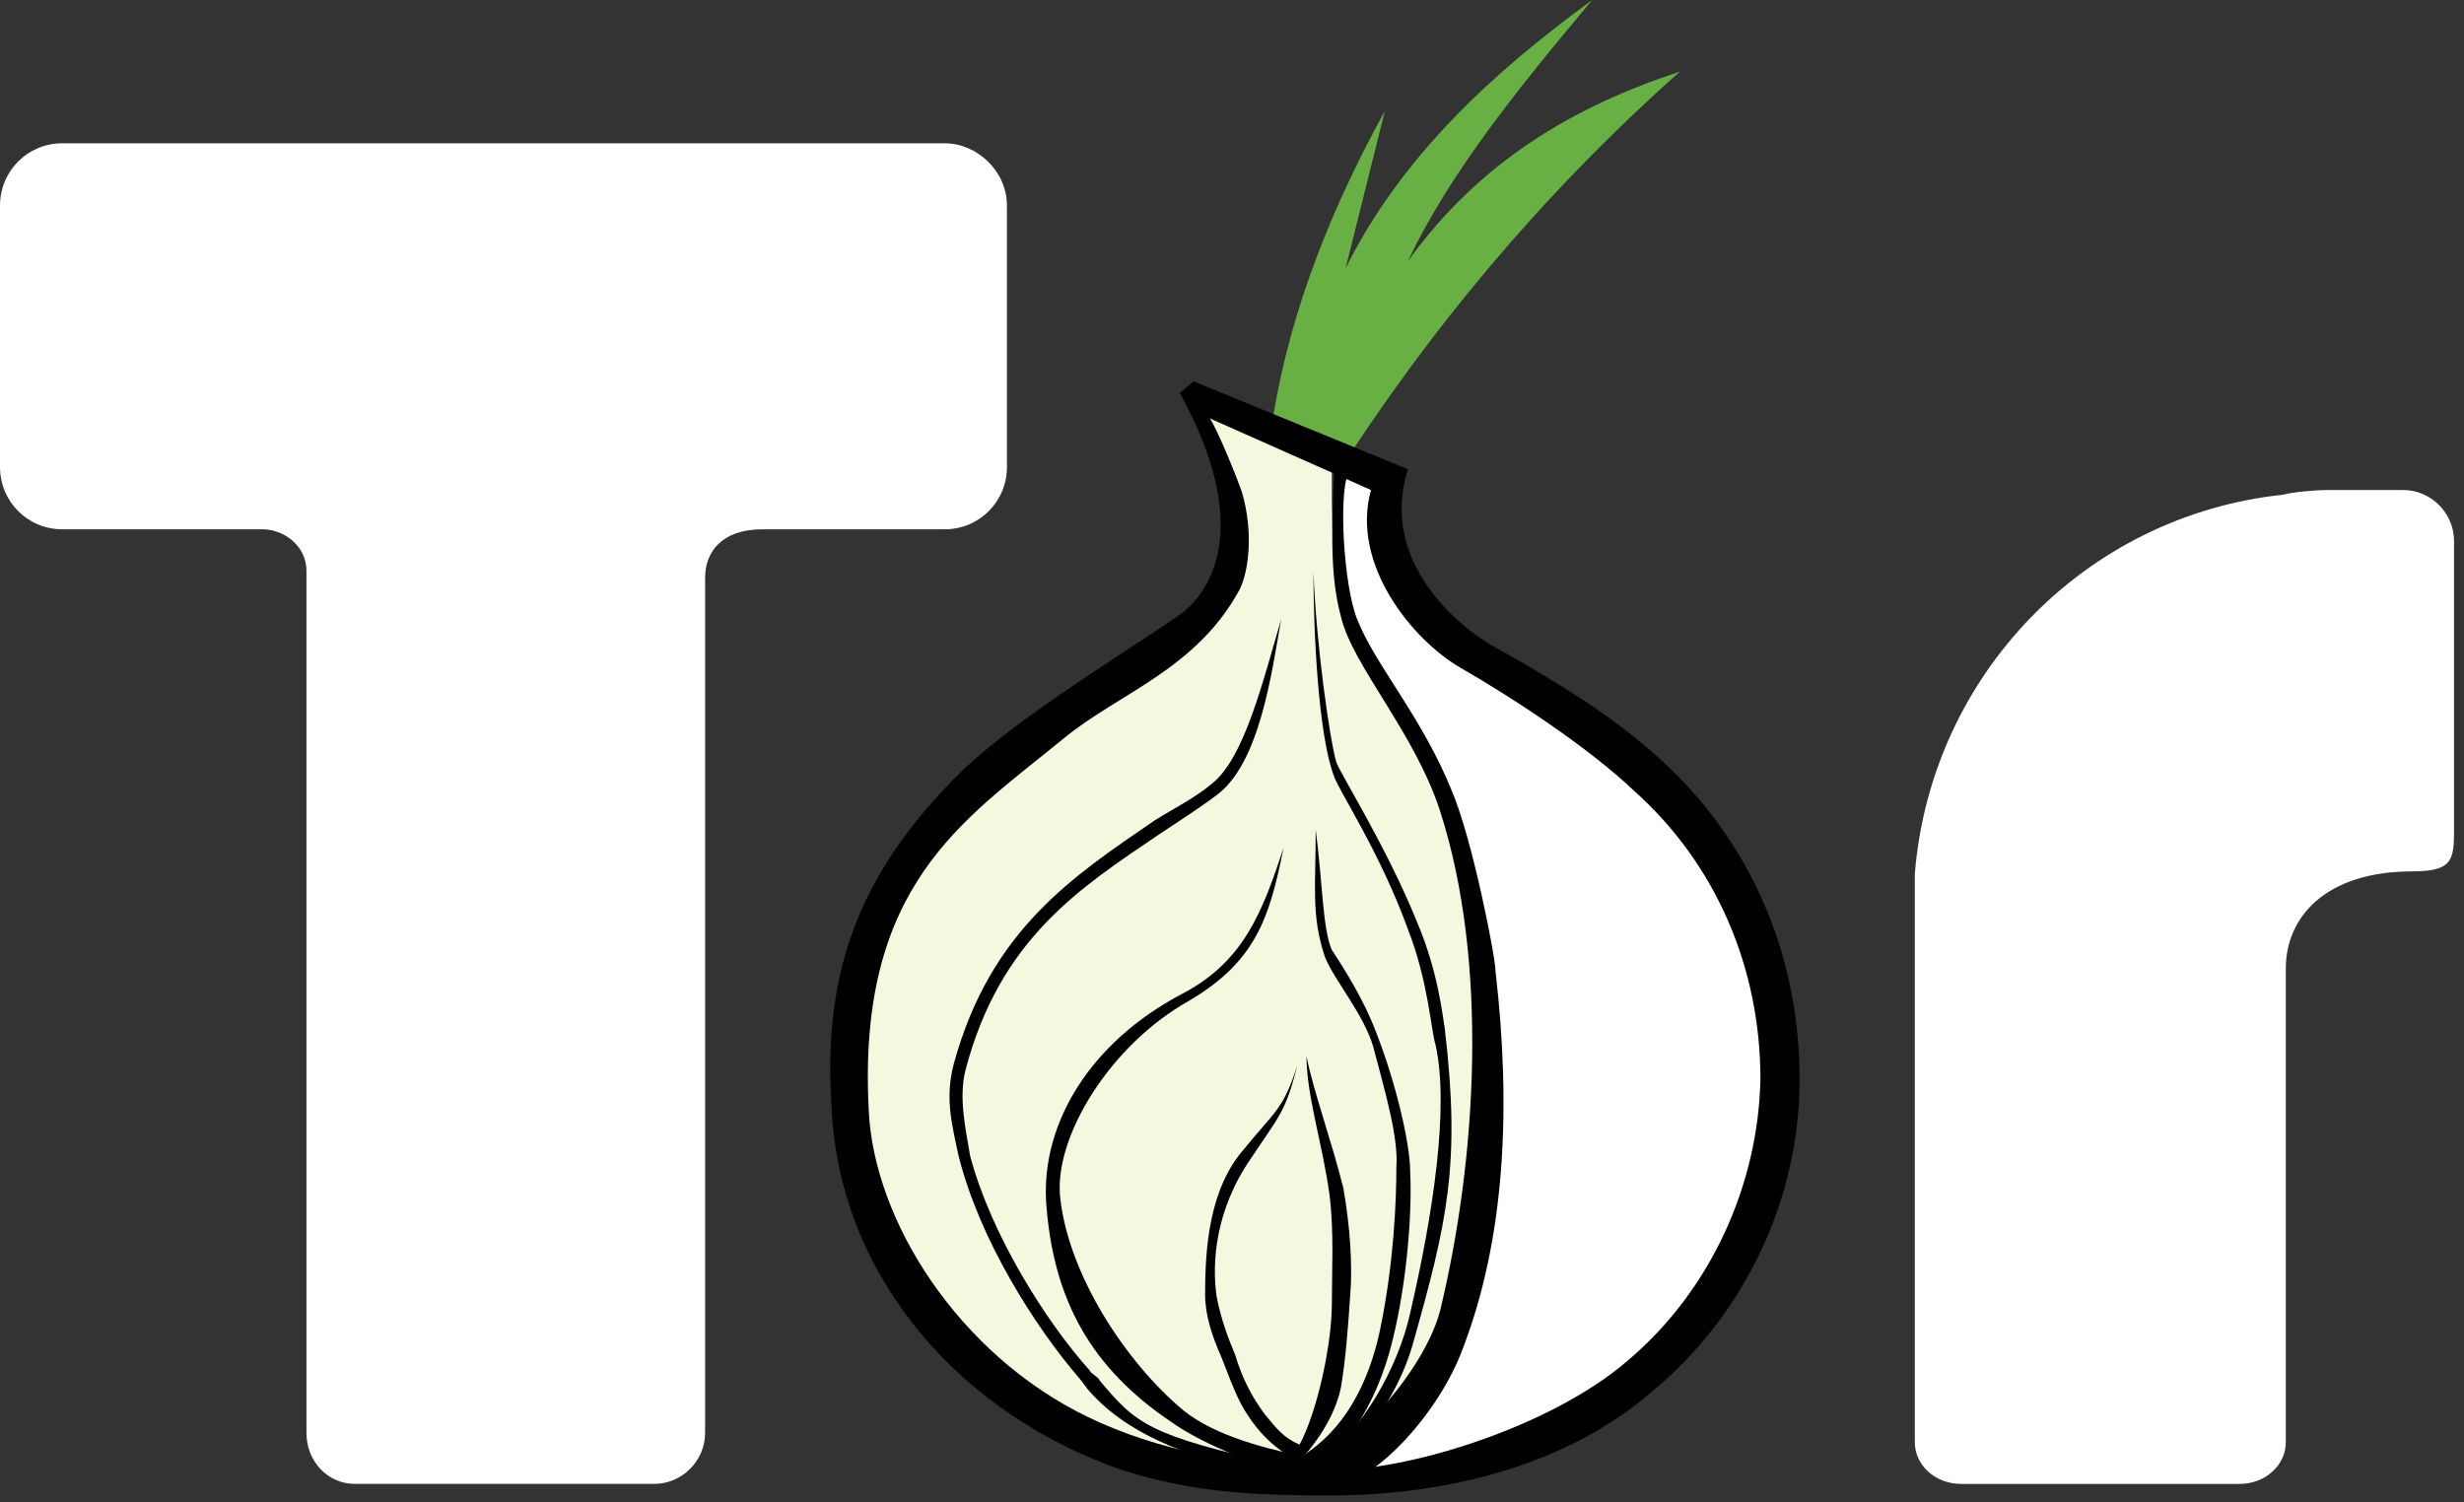 <?xml version="1.0" encoding="UTF-8"?>
<svg width="82px" height="50px" viewBox="0 0 82 50" version="1.1" xmlns="http://www.w3.org/2000/svg" xmlns:xlink="http://www.w3.org/1999/xlink">
    <rect x="0" y="0" width="82" height="50" fill="#333333" stroke="none"/>
    <!-- Generator: Sketch 48.1 (47250) - http://www.bohemiancoding.com/sketch -->
    <title>tor-logo</title>
    <desc>Created with Sketch.</desc>
    <defs></defs>
    <g id="Support-Portal" stroke="none" stroke-width="1" fill="none" fill-rule="evenodd" transform="translate(-164, -49)">
        <g id="tor-logo" transform="translate(164, 49)" fill-rule="nonzero">
            <g id="Group">
                <g id="layer3_17_" transform="translate(27.606, 0)">
                    <g id="layer5_17_">
                        <g id="path2554_28_" transform="translate(14.57, 0)" fill="#68B044">
                            <path d="M3.911,3.692 L2.607,8.923 C4.448,5.231 7.438,2.462 10.812,-7.10542736e-15 C8.358,2.923 6.058,5.769 4.678,8.692 C7.055,5.385 10.199,3.538 13.726,2.385 C8.972,6.615 5.291,11.154 2.377,15.692 L0.077,14.692 C0.537,11 1.917,7.308 3.911,3.692 Z" id="Shape"></path>
                        </g>
                        <g id="path2534_7_" transform="translate(0, 13.077)" fill="#F5F8DE">
                            <path d="M12.423,0.615 L16.717,2.385 C16.717,3.462 16.64,6.846 17.33,7.846 C24.539,17.154 23.312,35.692 15.873,36.154 C4.601,36.154 0.23,28.462 0.23,21.385 C0.23,14.923 7.975,10.615 12.576,6.846 C13.803,5.846 13.573,3.538 12.423,0.615 Z" id="Shape"></path>
                        </g>
                        <g id="path2536_18_" transform="translate(16.745, 15.385)" fill="#FFFFFF">
                            <path d="M0.049,0 L1.583,0.769 C1.429,1.769 1.659,4.077 2.656,4.692 C7.181,7.538 11.475,10.615 13.162,13.692 C19.143,24.538 8.944,34.615 0.126,33.615 C4.88,30.077 6.337,22.769 4.497,14.769 C3.73,11.615 2.656,8.846 0.586,5.615 C-0.181,4.154 0.126,2.231 0.049,0 Z" id="Shape"></path>
                        </g>
                    </g>
                    <g id="layer4_17_" transform="translate(3.834, 15.385)" fill="#010101">
                        <g id="path2540_18_" transform="translate(0, 4.615)">
                            <path d="M11.196,0.615 C10.889,2.308 10.506,5.385 9.049,6.462 C8.435,6.923 7.822,7.308 7.132,7.769 C4.524,9.538 1.84,11.231 0.69,15.615 C0.46,16.538 0.69,17.538 0.844,18.462 C1.534,21.077 3.374,24 4.831,25.615 C4.831,25.692 5.138,25.846 5.138,25.923 C6.365,27.385 6.748,27.769 11.272,28.769 L11.196,29.308 C8.435,28.538 6.211,27.923 4.754,26.231 C4.754,26.231 4.524,25.923 4.524,25.923 C2.991,24.154 1.15,21.231 0.46,18.462 C0.23,17.385 -4.30211422e-14,16.538 0.307,15.385 C1.534,10.923 4.294,9.154 6.978,7.308 C7.592,6.923 8.358,6.538 8.895,6.077 C9.969,5.231 10.582,2.692 11.196,0.615 Z" id="Shape"></path>
                        </g>
                        <g id="path2542_18_" transform="translate(3.067, 12.179)">
                            <path d="M9.279,0.051 C9.279,1.974 9.125,2.897 9.585,4.282 C9.892,5.051 10.889,6.205 11.196,7.282 C11.579,8.744 12.039,10.282 11.963,11.282 C11.963,12.359 11.886,14.436 11.426,16.667 C11.042,18.513 10.199,20.051 8.819,20.897 C7.362,20.59 5.675,20.128 4.678,19.205 C2.761,17.513 0.997,14.667 0.767,12.205 C0.613,10.205 2.454,7.205 5.061,5.744 C7.285,4.436 7.745,2.974 8.205,0.667 C7.515,2.744 6.902,4.436 4.831,5.513 C1.764,7.128 0.153,9.821 0.307,12.436 C0.537,15.744 1.84,17.974 4.448,19.744 C5.521,20.513 7.592,21.359 8.895,21.513 L8.895,21.359 C9.892,21.205 11.119,19.59 11.733,17.436 C12.269,15.513 12.499,12.974 12.423,11.436 C12.423,10.513 11.963,8.513 11.272,6.744 C10.889,5.744 10.276,4.744 9.815,4.051 C9.509,3.359 9.509,1.821 9.279,0.051 Z" id="Shape"></path>
                        </g>
                        <g id="path2544_18_" transform="translate(8.435, 19.231)">
                            <path d="M3.604,0.538 C3.604,1.846 4.141,3.462 4.371,5.154 C4.524,6.385 4.448,7.692 4.448,8.769 C4.448,10.077 3.988,12.308 3.374,13.462 C2.837,13.231 2.607,12.923 2.224,12.462 C1.764,11.846 1.457,11.231 1.227,10.462 C0.997,9.923 0.767,9.308 0.613,8.538 C0.46,7.462 0.537,5.692 1.764,3.923 C2.684,2.538 2.914,2.385 3.297,0.846 C2.837,2.308 2.531,2.385 1.534,3.615 C0.383,4.923 0.23,6.846 0.23,8.462 C0.23,9.154 0.46,9.846 0.767,10.538 C1.074,11.308 1.304,12 1.687,12.538 C2.301,13.462 3.067,13.923 3.451,14 C3.451,14 3.451,14 3.451,14 C3.451,14 3.451,14 3.451,14 L3.451,13.923 C4.141,13.154 4.601,12.308 4.754,11.538 C4.908,10.615 4.984,9.615 5.061,8.462 C5.138,7.538 5.061,6.231 4.831,4.923 C4.448,3.385 3.834,1.692 3.604,0.538 Z" id="Shape"></path>
                        </g>
                        <g id="path2550_18_" transform="translate(11.503, 3.077)">
                            <path d="M0.767,0.538 C0.767,2.462 0.92,6 1.457,7.385 C1.61,7.846 2.991,9.923 3.911,12.462 C4.601,14.231 4.678,15.846 4.831,16.308 C5.291,18.385 4.754,21.923 3.988,25.231 C3.604,27 2.377,29.231 0.92,30.154 L0.613,30.692 C1.38,30.692 3.374,28.692 4.064,26.308 C5.214,22.231 5.675,20.308 5.138,15.769 C5.061,15.308 4.908,13.846 4.218,12.231 C3.221,9.769 1.764,7.462 1.534,6.923 C1.304,6.154 0.844,2.846 0.767,0.538 Z" id="Shape"></path>
                        </g>
                        <g id="path2552_18_" transform="translate(11.503, 0)">
                            <path d="M1.457,0.231 C1.38,2.154 1.304,3.769 1.687,5.154 C2.07,6.769 4.141,9 4.984,11.615 C6.595,16.615 6.211,23.154 4.984,28.231 C4.524,30 2.454,32.615 0.383,33.462 L1.917,33.846 C2.761,33.846 4.908,31.769 5.751,29.462 C7.132,25.846 7.362,21.538 6.825,16.923 C6.825,16.462 6.058,12.538 5.368,10.923 C4.371,8.462 2.837,6.769 2.224,5.231 C1.764,4.077 1.61,1.077 1.917,0.385 L1.457,0.231 Z" id="Shape"></path>
                        </g>
                    </g>
                </g>
                <g id="path2528_14_" transform="translate(0, 4.615)" fill="#FFFFFF">
                    <path d="M2.07,0.154 L31.44,0.154 C32.514,0.154 33.511,1.077 33.511,2.231 L33.511,10.923 C33.511,12.077 32.59,13 31.44,13 L25.382,13 C24.002,13 23.465,13.769 23.465,14.615 L23.465,43.077 C23.465,44 22.698,44.769 21.778,44.769 L11.809,44.769 C10.889,44.769 10.199,44 10.199,43.077 L10.199,14.385 C10.199,13.538 9.432,13 8.742,13 L2.07,13 C0.92,13 0,12.077 0,10.923 L0,2.231 C0,1.077 0.92,0.154 2.07,0.154 Z" id="Shape"></path>
                </g>
                <g id="path2532_14_" transform="translate(63.647, 16.154)" fill="#FFFFFF">
                    <path d="M16.334,0.154 C17.254,0.154 18.021,0.923 18.021,1.846 L18.021,11.154 C18.021,12.385 18.097,12.846 16.64,12.846 C13.726,12.846 12.423,14.385 12.423,16.077 L12.423,31.846 C12.423,32.615 11.733,33.231 10.889,33.231 L1.61,33.231 C0.767,33.231 0.077,32.615 0.077,31.846 L0.077,13.923 C0.077,13.615 0.077,13.154 0.077,12.923 C0.613,6.308 5.751,1 12.346,0.308 C12.576,0.231 13.42,0.154 13.726,0.154 L16.334,0.154 Z" id="Shape"></path>
                </g>
            </g>
            <path d="M55.212,25.231 C53.602,23.769 51.685,22.615 49.614,21.462 C48.694,20.923 45.857,18.769 46.854,15.615 L39.722,12.692 L39.262,13.077 C41.639,17.385 40.412,19.615 39.262,20.462 C36.885,22.077 33.434,24.154 31.67,26 C28.373,29.385 27.376,32.692 27.683,37 C27.989,42.538 31.977,47.077 37.345,48.923 C39.722,49.692 41.869,49.769 44.246,49.769 C48.157,49.769 52.145,48.769 54.982,46.308 C58.049,43.769 59.89,39.923 59.89,35.923 C59.89,31.692 58.203,27.923 55.212,25.231 Z M54.139,45.308 C51.531,47.538 46.7,49 44.17,48.923 C41.332,48.769 38.572,48.308 36.195,47.154 C31.9,45.077 29.063,40.615 28.91,36.923 C28.526,29.462 32.054,27.308 35.351,24.615 C37.191,23.077 39.799,22.308 41.256,19.615 C41.562,19 41.716,17.692 41.332,16.385 C41.179,15.923 40.489,14.231 40.259,13.923 L45.627,16.308 C44.936,18.769 47.007,21.308 48.617,22.231 C50.228,23.154 52.835,24.846 54.369,26.308 C57.129,28.769 58.586,32.231 58.586,35.923 C58.509,39.385 56.976,42.923 54.139,45.308 Z" id="Shape" fill="#010101"></path>
        </g>
    </g>
</svg>